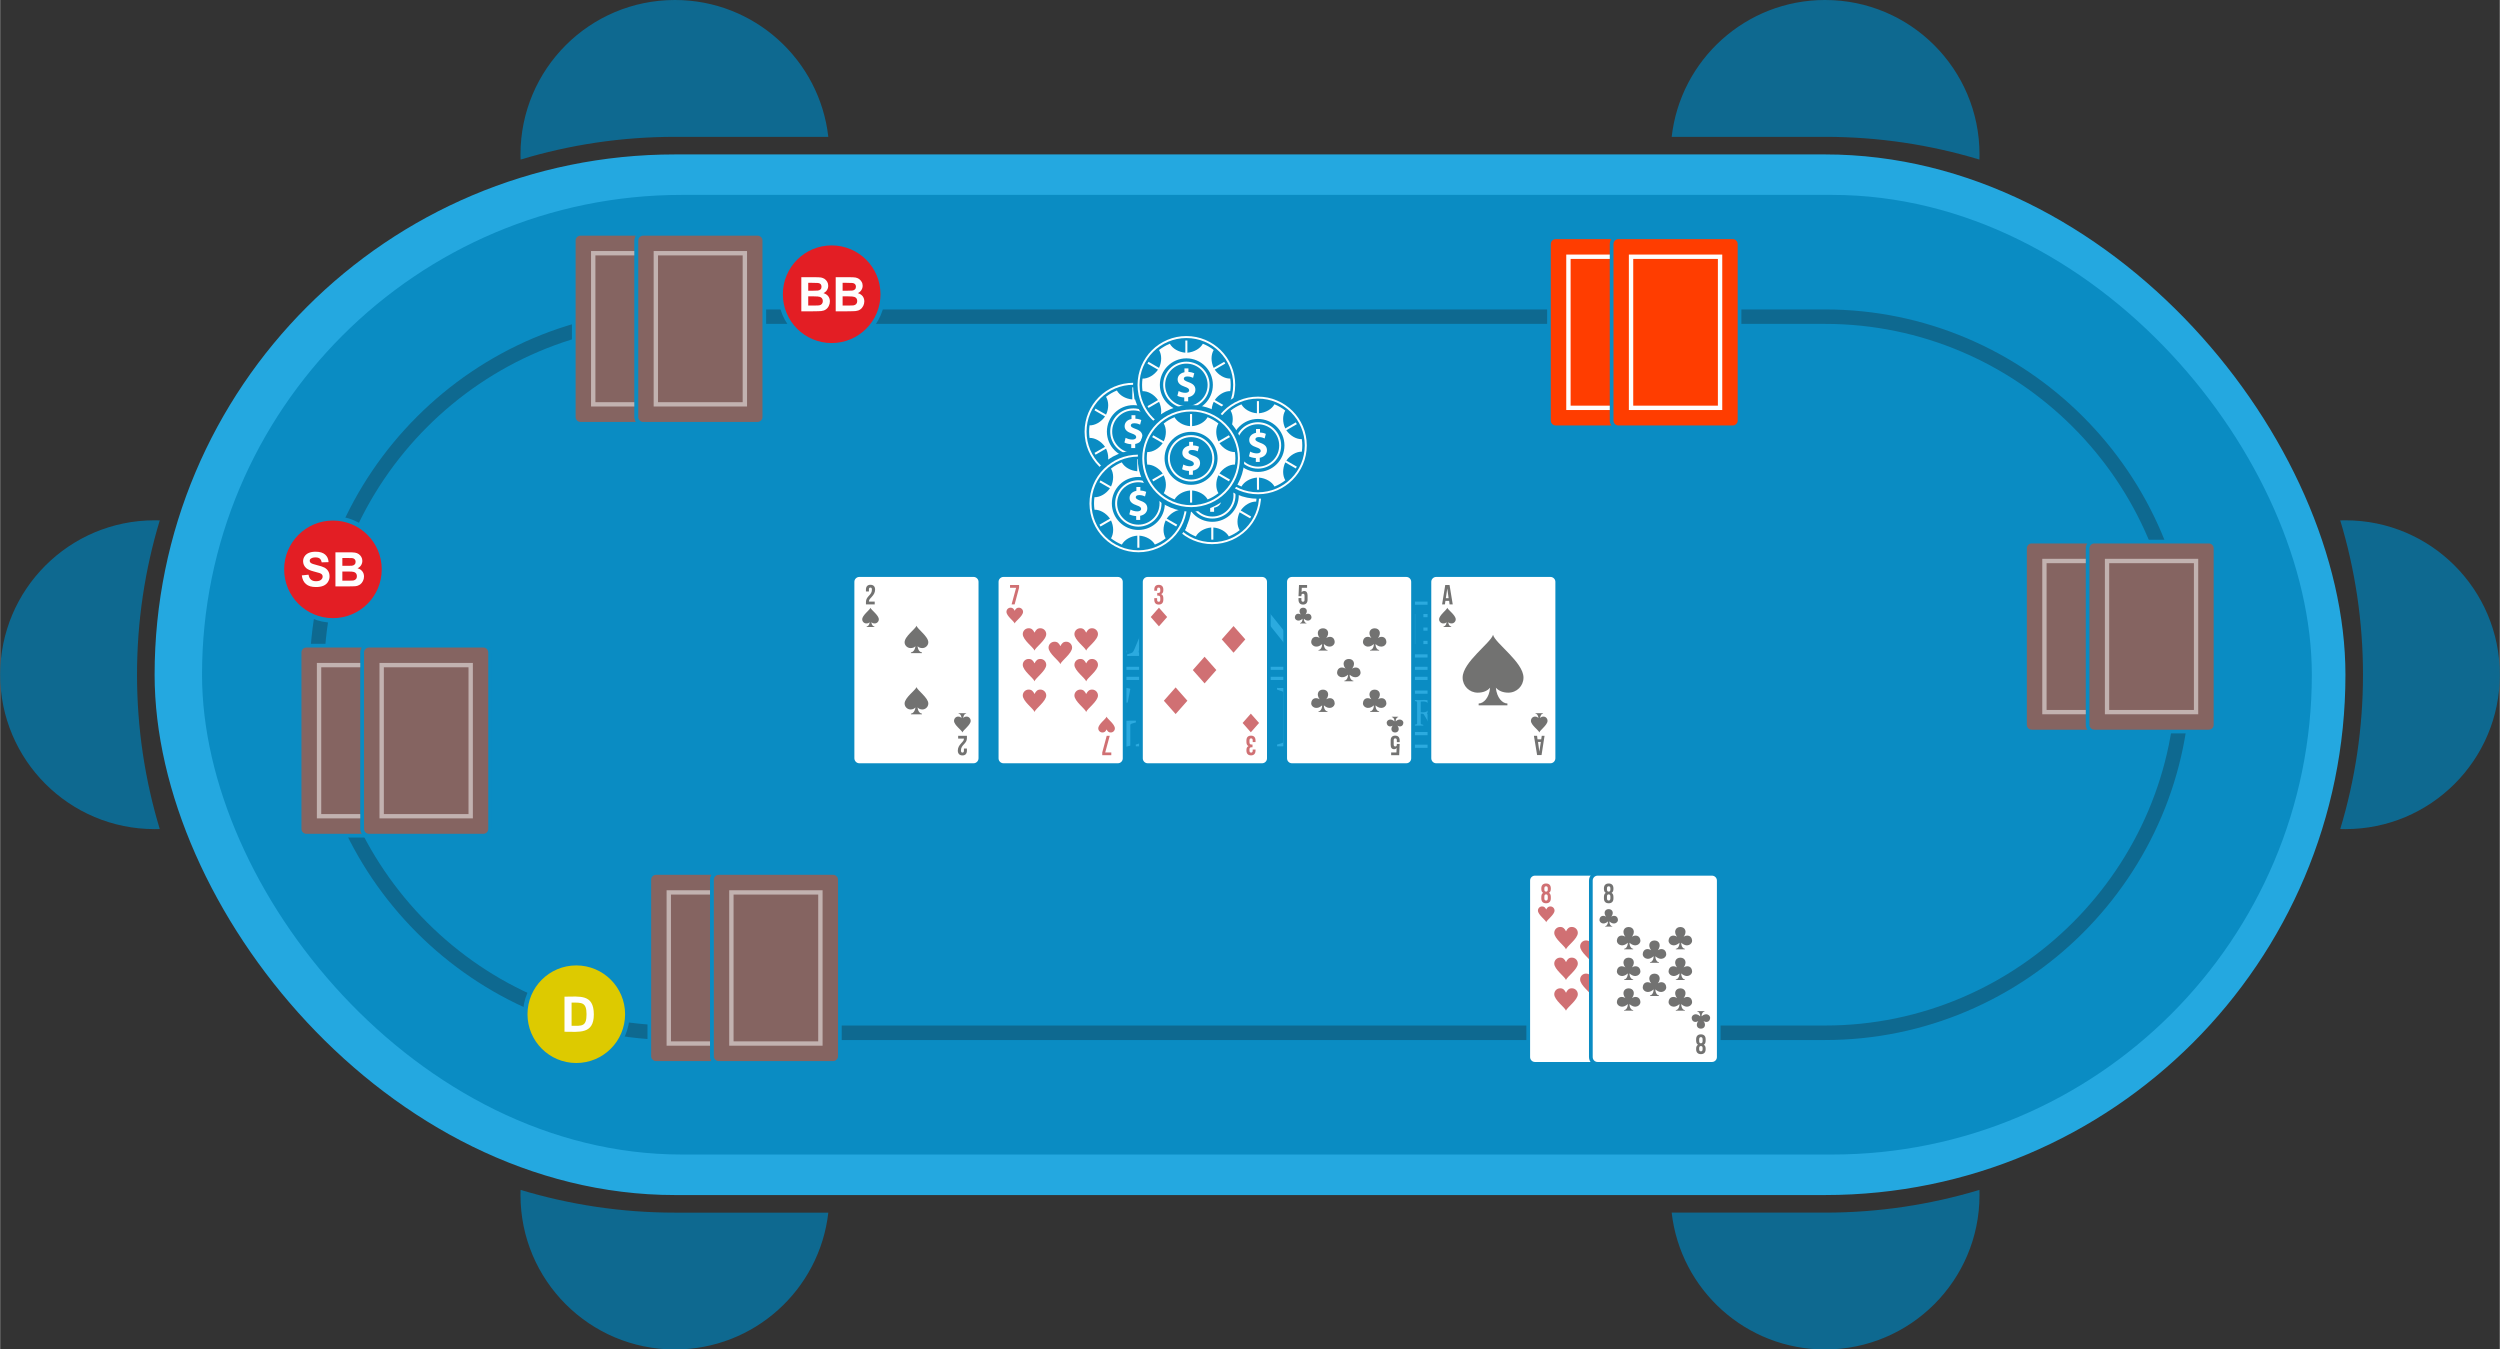 <?xml version="1.0" encoding="UTF-8"?>
<!DOCTYPE svg PUBLIC "-//W3C//DTD SVG 1.1//EN" "http://www.w3.org/Graphics/SVG/1.1/DTD/svg11.dtd">
<!-- Creator: CorelDRAW X7 -->
<svg xmlns="http://www.w3.org/2000/svg" xml:space="preserve" width="5102px" height="2754px" version="1.1" style="shape-rendering:geometricPrecision; text-rendering:geometricPrecision; image-rendering:optimizeQuality; fill-rule:evenodd; clip-rule:evenodd"
viewBox="0 0 51020 27544"
 xmlns:xlink="http://www.w3.org/1999/xlink">
 <rect x="0" y="0" width="51020" height="27544" fill="#333333" stroke="none"/>
 <defs>
  <style type="text/css">
   <![CDATA[
    .fil18 {fill:#FEFEFE}
    .fil4 {fill:#DDCA00}
    .fil6 {fill:#E31E24}
    .fil12 {fill:#2BAADF}
    .fil0 {fill:#24A8E0}
    .fil1 {fill:#0A8CC3}
    .fil3 {fill:#0E6990}
    .fil16 {fill:#727271}
    .fil17 {fill:#D07073}
    .fil19 {fill:#FEFEFE;fill-rule:nonzero}
    .fil5 {fill:#FEFEFE;fill-rule:nonzero}
    .fil2 {fill:#0E6990;fill-rule:nonzero}
    .fil15 {fill:#727271;fill-rule:nonzero}
    .fil14 {fill:#D07073;fill-rule:nonzero}
    .fil7 {fill:#FF3D00;fill-rule:nonzero}
    .fil13 {fill:white;fill-rule:nonzero}
    .fil11 {fill:#0A8CC3;fill-opacity:0.502}
    .fil9 {fill:#FEFEFE;fill-rule:nonzero;fill-opacity:0.502}
    .fil8 {fill:#FF3D00;fill-rule:nonzero;fill-opacity:0.502}
    .fil10 {fill:#0A8CC3}
   ]]>
  </style>
 </defs>
 <g id="Layer_x0020_1">
  <rect class="fil0" x="3152" y="3152" width="44717" height="21240" rx="10620" ry="10620"/>
  <rect class="fil1" x="4120" y="3978" width="43063" height="19587" rx="9793" ry="9793"/>
  <path class="fil2" d="M13772 6316l23476 0c2051,0 3915,839 5266,2190 1351,1351 2190,3215 2190,5266l0 0c0,2050 -839,3914 -2190,5266 -1351,1351 -3215,2190 -5266,2190l-23476 0c-2051,0 -3915,-839 -5266,-2190 -1351,-1352 -2190,-3216 -2190,-5266l0 0c0,-2051 839,-3915 2190,-5266 1351,-1351 3215,-2190 5266,-2190zm23476 295l-23476 0c-1969,0 -3759,806 -5057,2104 -1298,1298 -2104,3088 -2104,5057l0 0c0,1969 806,3759 2104,5057 1298,1298 3088,2103 5057,2103l23476 0c1969,0 3759,-805 5057,-2103 1298,-1298 2104,-3088 2104,-5057l0 0c0,-1969 -806,-3759 -2104,-5057 -1298,-1298 -3088,-2104 -5057,-2104z"/>
  <path class="fil3" d="M16903 24751c-178,1572 -1512,2793 -3131,2793 -1741,0 -3152,-1411 -3152,-3152 0,-35 1,-70 2,-105 999,301 2056,464 3150,464l3131 0z"/>
  <path class="fil3" d="M40398 24287c1,35 2,70 2,105 0,1741 -1411,3152 -3152,3152 -1619,0 -2953,-1221 -3131,-2793l3131 0c1094,0 2151,-163 3150,-464z"/>
  <path class="fil3" d="M47868 10620c1741,0 3152,1411 3152,3152 0,1740 -1411,3151 -3152,3151 -35,0 -70,0 -105,-2 302,-998 464,-2056 464,-3149l0 0c0,-1094 -162,-2151 -464,-3150 35,-1 70,-2 105,-2z"/>
  <path class="fil3" d="M37248 0c1741,0 3152,1411 3152,3152 0,35 -1,70 -2,105 -999,-302 -2056,-464 -3150,-464l-3131 0c178,-1572 1512,-2793 3131,-2793z"/>
  <path class="fil3" d="M13772 0c1619,0 2953,1221 3131,2793l-3131 0c-1094,0 -2151,162 -3150,464 -1,-35 -2,-70 -2,-105 0,-1741 1411,-3152 3152,-3152z"/>
  <path class="fil3" d="M3152 10620c35,0 70,1 105,2 -302,999 -464,2056 -464,3150l0 0c0,1093 162,2151 464,3149 -35,2 -70,2 -105,2 -1741,0 -3152,-1411 -3152,-3151 0,-1741 1411,-3152 3152,-3152z"/>
  <g id="_1167221696">
   <circle class="fil1" cx="11759" cy="20701" r="1088"/>
   <circle class="fil4" cx="11759" cy="20701" r="996"/>
   <path class="fil5" d="M11518 20343c314,0 599,-59 599,364 0,408 -300,352 -599,352l0 -716zm145 121l0 474c211,0 305,20 305,-237 0,-249 -100,-237 -305,-237z"/>
  </g>
  <g id="_1167258368">
   <circle class="fil1" cx="6792" cy="11621" r="1088"/>
   <circle class="fil6" cx="6792" cy="11621" r="996"/>
   <path class="fil5" d="M6157 11744l137 -14c8,46 25,80 50,101 25,22 59,32 102,32 45,0 79,-9 102,-28 23,-19 34,-42 34,-67 0,-17 -5,-31 -14,-42 -10,-12 -27,-22 -51,-30 -16,-6 -53,-16 -112,-31 -75,-19 -127,-42 -158,-69 -42,-39 -64,-85 -64,-141 0,-35 10,-69 30,-99 20,-31 49,-55 87,-71 38,-16 83,-24 137,-24 87,0 152,19 196,58 44,38 67,90 70,155l-141 4c-6,-36 -19,-61 -39,-77 -19,-16 -49,-24 -88,-24 -41,0 -72,9 -95,26 -15,10 -22,25 -22,43 0,17 7,31 20,42 18,15 61,31 129,47 69,16 119,33 152,50 32,18 58,41 76,71 19,30 28,67 28,111 0,40 -11,77 -33,112 -22,35 -54,61 -94,78 -41,17 -91,25 -152,25 -88,0 -155,-20 -202,-61 -48,-40 -76,-100 -85,-177zm686 -471l278 0c55,0 96,2 123,7 28,5 52,14 73,29 22,14 39,34 54,58 14,24 21,51 21,81 0,32 -9,62 -26,90 -18,27 -42,47 -72,61 43,12 75,33 98,63 23,30 34,65 34,105 0,32 -7,63 -22,93 -15,30 -35,54 -60,72 -26,17 -57,29 -95,33 -23,2 -80,4 -169,4l-237 0 0 -696zm141 116l0 160 92 0c54,0 88,0 102,-2 24,-3 43,-11 56,-25 14,-14 21,-32 21,-54 0,-22 -6,-39 -18,-52 -12,-14 -29,-22 -53,-25 -14,-1 -54,-2 -120,-2l-80 0zm0 276l0 187 130 0c50,0 83,-2 96,-4 21,-4 38,-14 51,-28 14,-15 20,-35 20,-60 0,-21 -5,-38 -15,-53 -10,-15 -25,-25 -44,-32 -19,-7 -61,-10 -125,-10l-113 0z"/>
  </g>
  <g id="_1167230528">
   <path class="fil1" d="M16971 4917c601,0 1089,488 1089,1089 0,601 -488,1088 -1089,1088 -601,0 -1088,-487 -1088,-1088 0,-601 487,-1089 1088,-1089z"/>
   <path class="fil6" d="M16971 5009c550,0 997,446 997,997 0,550 -447,996 -997,996 -550,0 -996,-446 -996,-996 0,-551 446,-997 996,-997z"/>
   <path class="fil5" d="M16352 5658l278 0c56,0 97,2 124,6 27,5 51,15 73,29 21,15 39,34 53,58 14,24 21,52 21,81 0,33 -8,63 -26,90 -17,27 -41,47 -71,61 42,13 75,34 97,63 23,30 34,65 34,106 0,31 -7,62 -22,92 -14,30 -34,54 -60,72 -25,18 -57,29 -94,33 -24,3 -80,4 -170,5l-237 0 0 -696zm141 115l0 161 92 0c55,0 89,-1 102,-3 24,-2 43,-11 57,-24 14,-14 20,-32 20,-55 0,-21 -6,-38 -17,-52 -12,-13 -30,-21 -53,-24 -14,-2 -54,-3 -120,-3l-81 0zm0 276l0 187 130 0c51,0 83,-1 97,-4 21,-4 38,-13 51,-28 13,-15 20,-34 20,-59 0,-21 -5,-39 -16,-54 -10,-14 -24,-25 -44,-31 -19,-7 -60,-11 -124,-11l-114 0zm561 -391l279 0c55,0 96,2 123,6 27,5 51,15 73,29 21,15 39,34 53,58 15,24 22,52 22,81 0,33 -9,63 -27,90 -17,27 -41,47 -71,61 42,13 75,34 98,63 22,30 34,65 34,106 0,31 -8,62 -22,92 -15,30 -35,54 -61,72 -25,18 -57,29 -94,33 -23,3 -80,4 -170,5l-237 0 0 -696zm141 115l0 161 92 0c55,0 89,-1 102,-3 24,-2 43,-11 57,-24 14,-14 21,-32 21,-55 0,-21 -6,-38 -18,-52 -12,-13 -30,-21 -53,-24 -14,-2 -54,-3 -120,-3l-81 0zm0 276l0 187 131 0c50,0 82,-1 96,-4 21,-4 38,-13 51,-28 13,-15 20,-34 20,-59 0,-21 -5,-39 -15,-54 -10,-14 -25,-25 -44,-31 -19,-7 -61,-11 -125,-11l-114 0z"/>
  </g>
  <path class="fil1" d="M34261 8584l0 -3602c0,-98 -78,-176 -176,-176l-2334 0c-98,0 -176,78 -176,176l0 3602c0,97 78,175 176,175l2334 0c98,0 176,-78 176,-175z"/>
  <g id="_1167230592">
   <path id="path14" class="fil7" d="M34185 8585c0,54 -44,99 -99,99l-2336 0c-55,0 -100,-45 -100,-99l0 -3604c0,-55 45,-100 100,-100l2336 0c55,0 99,45 99,100l0 3604z"/>
   <path class="fil5" d="M33782 8280l0 -2995 -1728 0 0 2995 1728 0zm89 -3040l0 3085 0 44 -45 0 -1816 0 -45 0 0 -44 0 -3085 0 -44 45 0 1816 0 45 0 0 44z"/>
  </g>
  <path class="fil1" d="M35539 8584l0 -3602c0,-98 -78,-176 -176,-176l-2334 0c-98,0 -176,78 -176,176l0 3602c0,97 78,175 176,175l2334 0c98,0 176,-78 176,-175z"/>
  <g id="_1167211936">
   <path id="path14_0" class="fil7" d="M35464 8585c0,54 -45,99 -100,99l-2336 0c-54,0 -99,-45 -99,-99l0 -3604c0,-55 45,-100 99,-100l2336 0c55,0 100,45 100,100l0 3604z"/>
   <path class="fil5" d="M35060 8280l0 -2995 -1728 0 0 2995 1728 0zm89 -3040l0 3085 0 44 -44 0 -1817 0 -45 0 0 -44 0 -3085 0 -44 45 0 1817 0 44 0 0 44z"/>
  </g>
  <path class="fil1" d="M43976 14794l0 -3602c0,-98 -78,-176 -176,-176l-2334 0c-98,0 -176,78 -176,176l0 3602c0,98 78,176 176,176l2334 0c98,0 176,-78 176,-176z"/>
  <path class="fil1" d="M45254 14794l0 -3602c0,-98 -78,-176 -176,-176l-2333 0c-98,0 -176,78 -176,176l0 3602c0,98 78,176 176,176l2333 0c98,0 176,-78 176,-176z"/>
  <g id="_1252703808">
   <path id="path14_1" class="fil8" d="M42600 14894l-1135 0c-54,0 -99,-45 -99,-99l0 -3604c0,-55 45,-99 99,-99l1135 0c-20,28 -31,62 -31,100l0 3602c0,37 11,72 31,100z"/>
   <polygon class="fil9" points="42569,11495 41769,11495 41769,14491 42569,14491 42569,14579 41725,14579 41681,14579 41681,14535 41681,11451 41681,11406 41725,11406 42569,11406 "/>
  </g>
  <g id="_1252703232">
   <path id="path14_2" class="fil8" d="M45179 14795c0,54 -45,99 -99,99l-2337 0c-54,0 -99,-45 -99,-99l0 -3604c0,-55 45,-99 99,-99l2337 0c54,0 99,44 99,99l0 3604z"/>
   <path class="fil9" d="M44776 14491l0 -2996 -1729 0 0 2996 1729 0zm88 -3040l0 3084 0 44 -44 0 -1817 0 -44 0 0 -44 0 -3084 0 -45 44 0 1817 0 44 0 0 45z"/>
  </g>
  <path class="fil1" d="M33837 21576l0 -3602c0,-98 -78,-176 -176,-176l-2334 0c-98,0 -176,78 -176,176l0 3602c0,97 78,176 176,176l2334 0c98,0 176,-79 176,-176z"/>
  <path class="fil10" d="M14356 8512l0 -3602c0,-98 -78,-176 -176,-176l-2334 0c-98,0 -176,78 -176,176l0 3602c0,98 78,176 176,176l2334 0c98,0 176,-78 176,-176z"/>
  <g id="_1252715648">
   <path id="path14_3" class="fil8" d="M12979 8612l-1134 0c-55,0 -100,-45 -100,-99l0 -3604c0,-54 45,-99 100,-99l1134 0c-19,28 -31,63 -31,100l0 3602c0,37 12,72 31,100z"/>
   <polygon class="fil9" points="12948,5213 12149,5213 12149,8209 12948,8209 12948,8297 12105,8297 12060,8297 12060,8253 12060,5169 12060,5124 12105,5124 12948,5124 "/>
  </g>
  <path class="fil10" d="M15634 8512l0 -3602c0,-98 -78,-176 -176,-176l-2334 0c-98,0 -176,78 -176,176l0 3602c0,98 78,176 176,176l2334 0c98,0 176,-78 176,-176z"/>
  <g id="_1252713792">
   <path id="path14_4" class="fil8" d="M15559 8513c0,54 -45,99 -100,99l-2336 0c-54,0 -99,-45 -99,-99l0 -3604c0,-54 45,-99 99,-99l2336 0c55,0 100,45 100,99l0 3604z"/>
   <path class="fil9" d="M15155 8209l0 -2996 -1728 0 0 2996 1728 0zm89 -3040l0 3084 0 44 -44 0 -1817 0 -45 0 0 -44 0 -3084 0 -45 45 0 1817 0 44 0 0 45z"/>
  </g>
  <path class="fil10" d="M8759 16919l0 -3602c0,-98 -78,-176 -175,-176l-2334 0c-98,0 -176,78 -176,176l0 3602c0,98 78,176 176,176l2334 0c97,0 175,-78 175,-176z"/>
  <g id="_1252712896">
   <path id="path14_5" class="fil8" d="M7383 17019l-1135 0c-54,0 -99,-45 -99,-99l0 -3604c0,-54 45,-99 99,-99l1135 0c-20,28 -31,63 -31,100l0 3602c0,37 11,72 31,100z"/>
   <polygon class="fil9" points="7352,13620 6553,13620 6553,16616 7352,16616 7352,16704 6508,16704 6464,16704 6464,16660 6464,13576 6464,13531 6508,13531 7352,13531 "/>
  </g>
  <path class="fil11" d="M10038 16919l0 -3602c0,-98 -78,-176 -176,-176l-2334 0c-98,0 -176,78 -176,176l0 3602c0,98 78,176 176,176l2334 0c98,0 176,-78 176,-176z"/>
  <g id="_1252654464">
   <path id="path14_6" class="fil8" d="M9962 16920c0,54 -45,99 -99,99l-2336 0c-55,0 -100,-45 -100,-99l0 -3604c0,-54 45,-99 100,-99l2336 0c54,0 99,45 99,99l0 3604z"/>
   <path class="fil9" d="M9559 16616l0 -2996 -1728 0 0 2996 1728 0zm89 -3040l0 3084 0 44 -45 0 -1817 0 -44 0 0 -44 0 -3084 0 -45 44 0 1817 0 45 0 0 45z"/>
  </g>
  <path class="fil10" d="M15898 21558l0 -3602c0,-98 -78,-176 -176,-176l-2334 0c-98,0 -176,78 -176,176l0 3602c0,98 78,176 176,176l2334 0c98,0 176,-78 176,-176z"/>
  <g id="_1252660576">
   <path id="path14_7" class="fil8" d="M14521 21658l-1134 0c-55,0 -100,-45 -100,-99l0 -3604c0,-54 45,-99 100,-99l1134 0c-19,28 -31,63 -31,100l0 3602c0,38 12,72 31,100z"/>
   <polygon class="fil9" points="14490,18259 13691,18259 13691,21255 14490,21255 14490,21344 13646,21344 13602,21344 13602,21299 13602,18215 13602,18171 13646,18171 14490,18171 "/>
  </g>
  <path class="fil10" d="M17176 21558l0 -3602c0,-98 -78,-176 -176,-176l-2334 0c-98,0 -176,78 -176,176l0 3602c0,98 78,176 176,176l2334 0c98,0 176,-78 176,-176z"/>
  <g id="_1252670400">
   <path id="path14_8" class="fil8" d="M17101 21559c0,54 -45,99 -100,99l-2336 0c-55,0 -99,-45 -99,-99l0 -3604c0,-54 44,-99 99,-99l2336 0c55,0 100,45 100,99l0 3604z"/>
   <path class="fil9" d="M16697 21255l0 -2996 -1728 0 0 2996 1728 0zm89 -3040l0 3084 0 45 -45 0 -1816 0 -45 0 0 -45 0 -3084 0 -44 45 0 1816 0 45 0 0 44z"/>
  </g>
  <path class="fil12" d="M27663 14119c-59,-20 -114,-31 -165,-31 -130,0 -246,61 -246,206 0,114 83,181 177,228 175,85 415,149 415,385 0,114 -42,199 -132,260 -88,59 -202,90 -342,90 -90,0 -189,-17 -299,-47l-6 -8 42 -289 39 -6 59 242c61,24 122,34 185,34 84,0 149,-18 198,-55 47,-36 71,-89 71,-158 0,-157 -155,-216 -275,-271 -167,-71 -317,-149 -317,-354 0,-240 246,-324 448,-324 89,0 183,10 280,31l7 6 -49 266 -35 7 -55 -212zm-6346 140l6 -90c19,6 38,8 57,8 19,0 35,-4 47,-13 15,-11 32,-33 51,-65l30 -54 -93 -559 94 0 42 280c8,56 15,111 21,167l250 -447 98 0 -355 631c-34,62 -65,103 -91,123 -27,20 -58,30 -92,30 -22,0 -44,-4 -65,-11zm-562 -215l162 -770 94 0 -58 275c29,-28 56,-47 80,-58 24,-11 48,-17 74,-17 51,0 93,19 127,58 34,39 51,95 51,169 0,50 -7,95 -21,136 -13,41 -30,75 -50,103 -20,27 -41,50 -63,66 -21,17 -43,29 -66,38 -22,8 -44,12 -65,12 -36,0 -67,-10 -95,-29 -27,-19 -48,-48 -64,-88l-22 105 -84 0zm141 -228l-1 18c0,47 11,83 33,107 22,25 50,37 83,37 32,0 62,-11 89,-35 27,-23 49,-59 66,-108 18,-50 26,-95 26,-137 0,-47 -11,-83 -33,-109 -21,-26 -49,-39 -81,-39 -33,0 -64,13 -92,40 -27,26 -51,67 -69,122 -14,41 -21,76 -21,104zm7625 742c18,3 34,5 51,5 41,0 70,-11 91,-31 21,-21 31,-52 31,-95 0,-40 -10,-70 -30,-90 -19,-19 -50,-29 -93,-29 -16,0 -33,0 -50,3l0 237zm0 138c0,15 0,28 0,40 0,12 1,23 1,32 0,6 4,10 10,11l51 16 1 16c-36,0 -69,-1 -99,-1 -30,0 -61,1 -92,1l-2 -16 46 -13c6,-3 10,-6 10,-12 0,-10 1,-21 1,-33 0,-13 0,-26 0,-41l0 -302c0,-13 0,-25 0,-34 0,-11 -1,-20 -1,-28 0,-7 -3,-11 -9,-13l-46 -14 -1 -16c32,0 64,1 94,1 21,0 41,-1 60,-1 19,-1 36,-2 52,-2 59,0 103,12 134,34 30,23 45,58 45,103 0,54 -18,95 -52,125 -35,30 -84,44 -147,44 -18,0 -36,-1 -56,-3l0 106zm474 -1c0,16 0,29 0,41 0,12 1,23 1,33 0,7 3,12 9,14l42 12 0 16c-29,0 -58,-1 -88,-1 -30,0 -61,1 -93,1l-1 -16 46 -13c6,-2 9,-6 10,-12 0,-10 0,-21 0,-33 0,-13 0,-26 0,-41l0 -302c0,-13 0,-25 0,-34 0,-11 0,-20 0,-28 0,-7 -3,-11 -9,-13l-46 -14 -1 -16c32,0 63,1 94,1 6,0 14,0 23,-1 9,0 20,0 33,0 14,-1 26,-1 35,-2 9,0 16,0 21,0 57,0 100,11 129,32 28,21 43,53 43,93 0,38 -10,67 -30,90 -19,23 -49,41 -89,53 16,24 30,47 43,69 14,23 26,43 38,62 11,19 22,35 31,49 10,14 18,25 27,34 3,4 8,7 13,10 3,3 8,7 13,8 4,2 9,4 14,5 5,2 11,3 17,5l1 17c-18,2 -33,3 -45,3 -10,0 -19,0 -27,-1 -8,-1 -15,-1 -21,-3 -6,-2 -11,-3 -16,-6 -5,-2 -10,-5 -14,-9 -11,-8 -21,-19 -31,-33 -10,-15 -20,-31 -31,-50 -11,-18 -21,-38 -33,-58 -12,-22 -24,-42 -37,-62 -3,-6 -7,-10 -9,-14 -3,-4 -6,-6 -9,-8 -4,-2 -7,-3 -11,-4 -4,-1 -9,-2 -16,-2l-26 -1 0 129zm0 -157c15,1 29,2 42,2 42,0 75,-9 94,-28 20,-18 30,-46 30,-85 0,-38 -9,-65 -28,-83 -20,-17 -50,-26 -90,-26 -7,0 -15,0 -22,1 -9,1 -17,2 -26,2l0 217zm457 6c0,80 16,142 49,185 32,44 80,65 144,65 62,0 108,-20 138,-59 30,-39 44,-101 44,-184 0,-78 -16,-139 -47,-181 -31,-42 -80,-63 -146,-63 -64,0 -110,20 -139,59 -29,39 -43,98 -43,178zm457 -6c0,86 -25,156 -73,208 -49,52 -117,78 -205,78 -83,0 -147,-24 -192,-72 -46,-48 -69,-114 -69,-196 0,-86 24,-154 73,-205 50,-49 118,-75 204,-75 84,0 148,24 194,71 45,46 68,110 68,191zm-1639 -378l1760 0 0 -66 -1760 0 0 66zm0 846l1760 0 0 -65 -1760 0 0 65zm0 -1585l1760 0 0 -65 -1760 0 0 65zm779 -548l981 0 0 -65 -981 0 0 65zm0 273l981 0 0 -65 -981 0 0 65zm0 -548l981 0 0 -65 -981 0 0 65zm-747 -65l580 0 0 613 -612 0 0 -613 32 0zm0 0l0 0zm515 65l-482 0 0 483 482 0 0 -483zm-785 -319l0 1217 65 0 0 -1152 2102 0 0 1266 -8109 0 0 63 8174 0 0 -1394 -2232 0zm2232 1535l-8174 0 0 65 8109 0 0 1321 -2102 0 0 -1213 -65 0 0 1278 2232 0 0 -1451zm-2420 -990c0,359 -211,595 -576,595 -348,0 -541,-218 -541,-560 0,-358 214,-580 574,-580 344,0 543,203 543,545zm0 0l0 0zm-948 10c0,269 91,522 401,522 311,0 378,-239 378,-505 0,-275 -89,-509 -401,-509 -307,0 -378,224 -378,492zm0 0l0 0zm-1171 -309l0 625c0,61 2,112 2,153 0,14 9,22 19,26l93 27 2 34c-65,0 -118,-2 -160,-2 -39,0 -94,2 -159,2l-4 -32 95 -29c15,-4 21,-12 21,-24 2,-41 2,-94 2,-155l0 -627c0,-51 0,-94 -2,-128 0,-14 -6,-23 -19,-27l-95 -30 -2 -33c67,2 120,2 158,2 23,0 47,0 70,-2l651 812 0 -598c0,-49 -2,-94 -2,-128 0,-12 -8,-21 -20,-25l-92 -26 -2 -35c67,2 120,2 161,2 43,0 95,0 159,-2l4 33 -98 30c-12,4 -18,13 -18,27 -2,34 -2,77 -2,128l0 867 -66 6 -696 -871zm0 0l0 0zm-458 625c0,33 0,59 0,85 2,25 2,49 2,70 0,12 11,20 27,26l87 27 2 32c-67,0 -130,-2 -191,-2 -63,0 -126,2 -193,2l-2 -32 95 -29c13,-4 19,-12 21,-24 0,-21 0,-43 0,-70 2,-24 2,-52 2,-85l0 -627c0,-43 0,-85 -2,-128 0,-14 -6,-23 -19,-27l-95 -30 -2 -33c67,2 130,2 191,2 63,0 126,0 193,-2l2 33 -95 28c-12,4 -19,13 -21,25 -2,42 -2,85 -2,128l0 631zm0 0l0 0zm-541 -774c-53,-18 -104,-28 -149,-28 -118,0 -224,57 -224,187 0,145 145,202 255,251 140,61 285,132 285,307 0,240 -230,318 -432,318 -83,0 -173,-15 -272,-43l-7 -6 39 -263 35 -6 55 220c55,22 110,32 167,32 128,0 244,-50 244,-195 0,-104 -71,-159 -157,-202 -169,-83 -381,-138 -381,-368 0,-218 224,-293 408,-293 81,0 166,10 256,28l6 7 -47 242 -30 4 -51 -192zm0 0l0 0zm-1344 542l318 0 -151 -425 -167 425zm0 0l0 0zm247 -629l344 946c12,35 24,60 34,74 11,12 27,20 47,26l71 23 2 32c-67,0 -130,-2 -189,-2 -59,0 -128,2 -207,2l-2 -32 73 -23c10,-4 16,-6 22,-12 4,-4 6,-10 6,-18 0,-13 -4,-25 -8,-43 -6,-16 -14,-39 -22,-65l-74 -208 -372 0 -81 206c-13,28 -21,53 -27,69 -6,18 -8,31 -8,41 0,8 2,14 6,18 6,6 12,8 22,12l72 21 2 34c-74,0 -133,-2 -179,-2 -47,0 -98,2 -157,2l-4 -32 79 -25c21,-6 35,-14 43,-28 10,-13 20,-33 32,-61l395 -943 80 -12zm0 0l0 0zm-702 287l-31 4 -57 -204c-63,-16 -122,-24 -175,-24 -126,0 -224,45 -297,132 -71,88 -108,204 -108,344 0,151 41,271 124,361 81,91 195,136 342,136 81,0 169,-16 261,-49l8 37c-102,69 -218,106 -346,106 -167,0 -302,-53 -405,-153 -102,-102 -153,-236 -153,-403 0,-177 55,-318 169,-421 112,-102 260,-155 442,-155 87,0 177,10 268,33l4 6 -46 250zm4736 1543l0 0zm-1390 -75l208 0c126,0 260,0 400,-2l7 6 -49 262 -35 6 -53 -197 -393 0 0 470 78 0c59,0 124,-2 197,-2 14,-2 25,-8 29,-22l30 -114 45 -2c-2,79 -2,138 -2,175 0,38 0,95 2,173l-45 4 -30 -116c-4,-14 -15,-23 -27,-23 -75,-2 -140,-2 -199,-2l-78 0 0 310c0,63 0,126 2,187l408 0 103 -218 39 -6 -18 297 -6 6c-147,-2 -283,-4 -408,-4l-201 0c-69,0 -141,2 -212,2l-4 -36 106 -31c14,-4 20,-12 22,-26 0,-23 0,-49 0,-78 2,-26 2,-59 2,-91l0 -692c0,-29 0,-55 -2,-78 0,-22 0,-44 0,-63 0,-14 -8,-24 -20,-28l-106 -35 -2 -34c73,2 145,2 212,2zm0 0l0 0zm-694 -2c53,2 102,2 144,2 43,0 98,0 169,-2l4 34 -108 35c-12,4 -18,14 -20,28 0,37 -2,84 -2,141l0 692c0,67 2,122 2,169 2,12 10,22 25,26l101 31 2 36c-75,-2 -146,-2 -215,-2 -68,0 -133,0 -198,2l-4 -36 98 -29c14,-4 20,-14 20,-30 2,-45 2,-100 2,-167l0 -739 -421 999 -61 8 -426 -1007 0 739c0,67 0,122 2,167 0,16 8,26 23,30l95 29 2 36c-69,-2 -124,-2 -171,-2 -44,0 -103,0 -177,2l-2 -36 104 -31c14,-4 23,-14 23,-26 2,-47 2,-102 2,-169l0 -692c0,-57 0,-104 -2,-141 0,-14 -7,-24 -21,-28l-104 -35 -2 -34c74,2 131,2 173,2 49,0 100,0 153,-2l395 932 395 -932zm0 0l0 0zm-1983 673l350 0 -167 -470 -183 470zm0 0l0 0zm271 -692l379 1040c18,51 32,94 87,112l79 23 2 36c-73,-2 -142,-2 -205,-2 -65,0 -143,0 -230,2l-2 -36 79 -23c43,-16 37,-42 25,-81 -8,-18 -17,-43 -27,-73l-79 -228 -411 0 -90 226c-10,32 -20,59 -26,77 -9,18 -11,32 -11,45 0,8 2,16 9,20 4,6 12,10 24,12l77 23 2 38c-79,-2 -146,-2 -197,-2 -51,0 -108,0 -171,2l-4 -36 85 -27c23,-6 39,-16 49,-30 10,-15 21,-37 33,-67l435 -1039 88 -12zm0 0l0 0zm-853 316l-35 4 -59 -222c-69,-18 -134,-29 -193,-29 -142,0 -252,49 -332,145 -79,96 -120,228 -120,399 0,169 43,305 130,407 86,100 202,151 349,151 48,0 97,-6 144,-19l0 -228c0,-28 0,-55 0,-77 0,-22 0,-45 -2,-63 0,-16 -6,-25 -18,-29l-106 -34 -2 -35c73,0 142,2 212,2 67,0 134,-2 197,-2l4 35 -94 28c-12,4 -20,13 -22,27 0,22 0,45 0,69 0,24 0,49 0,75l0 275 -6 4c-116,29 -222,43 -320,43 -199,0 -358,-53 -476,-159 -116,-106 -175,-252 -175,-442 0,-201 61,-358 183,-472 122,-114 289,-171 501,-171 91,0 187,12 287,35l6 8 -53 275z"/>
  <g id="_1252657568">
   <path id="path14_9" class="fil13" d="M33762 21576c0,55 -45,100 -100,100l-2336 0c-55,0 -99,-45 -99,-100l0 -3603c0,-55 44,-100 99,-100l2336 0c55,0 100,45 100,100l0 3603z"/>
   <g id="_807799472">
    <path class="fil14" d="M31650 18338l0 -31c0,-38 -11,-67 -38,-83 25,-14 38,-40 38,-79l0 -12c0,-64 -34,-100 -97,-100 -63,0 -97,36 -97,100l0 12c0,39 12,65 38,79 -27,16 -38,45 -38,83l0 31c0,63 34,99 97,99 63,0 97,-36 97,-99zm-132 -2l0 -37c0,-31 13,-44 35,-44 22,0 35,13 35,44l0 37c-1,35 -15,45 -35,45 -20,0 -35,-10 -35,-45zm0 -201c0,-36 15,-45 35,-45 20,0 35,9 35,45l0 22c0,31 -15,42 -35,42 -20,0 -35,-11 -35,-42l0 -22z"/>
    <path class="fil14" d="M31556 18564c22,-42 43,-63 85,-63 47,0 85,38 85,85 0,84 -158,191 -170,237 -13,-46 -169,-153 -169,-237 0,-47 38,-85 84,-85 43,0 64,21 85,63l0 0z"/>
   </g>
   <g id="_807811600">
    <path class="fil14" d="M33338 21212l0 30c0,38 12,68 39,83 -26,14 -39,40 -39,79l0 13c0,63 35,99 97,99 63,0 97,-36 97,-99l0 -13c0,-39 -12,-65 -38,-79 27,-15 38,-45 38,-83l0 -30c0,-64 -34,-100 -97,-100 -62,0 -97,36 -97,100zm132 1l0 37c0,31 -13,44 -35,44 -22,0 -35,-13 -35,-44l0 -37c1,-35 16,-44 35,-44 20,0 35,9 35,44zm0 201c0,36 -15,45 -35,45 -19,0 -35,-9 -35,-45l0 -22c0,-31 16,-41 35,-41 21,0 35,10 35,41l0 22z"/>
    <path class="fil14" d="M33432 20985c-21,42 -42,64 -85,64 -47,0 -85,-38 -85,-85 0,-85 158,-192 170,-238 14,46 170,153 170,238 0,47 -38,85 -85,85 -43,0 -64,-22 -85,-64l0 0z"/>
   </g>
   <path class="fil14" d="M33016 19010c30,-60 60,-90 120,-90 66,0 120,54 120,121 0,120 -224,270 -240,337 -20,-66 -241,-217 -241,-337 0,-67 54,-121 120,-121 60,0 91,30 121,90z"/>
   <path class="fil14" d="M33016 20263c30,-60 60,-91 120,-91 66,0 120,54 120,121 0,120 -224,271 -240,337 -20,-66 -241,-217 -241,-337 0,-67 54,-121 120,-121 60,0 91,31 121,91z"/>
   <path class="fil14" d="M31960 19010c30,-60 60,-90 120,-90 67,0 121,54 121,121 0,120 -224,270 -241,337 -19,-66 -240,-217 -240,-337 0,-67 54,-121 120,-121 60,0 90,30 120,90z"/>
   <path class="fil14" d="M31960 20263c30,-60 60,-91 120,-91 67,0 121,54 121,121 0,120 -224,271 -241,337 -19,-66 -240,-217 -240,-337 0,-67 54,-121 120,-121 60,0 90,31 120,91z"/>
   <path class="fil14" d="M33016 19637c30,-61 60,-91 120,-91 66,0 120,54 120,121 0,120 -224,270 -240,337 -20,-66 -241,-217 -241,-337 0,-67 54,-121 120,-121 60,0 91,30 121,91z"/>
   <path class="fil14" d="M31960 19637c30,-61 60,-91 120,-91 67,0 121,54 121,121 0,120 -224,270 -241,337 -19,-66 -240,-217 -240,-337 0,-67 54,-121 120,-121 60,0 90,30 120,91z"/>
   <path class="fil14" d="M32488 19286c30,-60 60,-91 120,-91 66,0 120,54 120,121 0,120 -223,271 -240,337 -20,-66 -240,-217 -240,-337 0,-67 53,-121 120,-121 60,0 90,31 120,91z"/>
   <path class="fil14" d="M32488 19962c30,-60 60,-90 120,-90 66,0 120,54 120,120 0,121 -223,271 -240,338 -20,-66 -240,-217 -240,-338 0,-66 53,-120 120,-120 60,0 90,30 120,90z"/>
  </g>
  <path class="fil1" d="M35115 21576l0 -3602c0,-98 -78,-176 -176,-176l-2334 0c-98,0 -176,78 -176,176l0 3602c0,97 78,176 176,176l2334 0c98,0 176,-79 176,-176z"/>
  <g id="_1252697984">
   <path id="path14_10" class="fil13" d="M35040 21576c0,55 -45,100 -100,100l-2336 0c-55,0 -99,-45 -99,-100l0 -3603c0,-55 44,-100 99,-100l2336 0c55,0 100,45 100,100l0 3603z"/>
   <path class="fil15" d="M32928 18338l0 -31c0,-38 -11,-67 -38,-83 25,-14 38,-40 38,-79l0 -12c0,-64 -34,-100 -97,-100 -62,0 -97,36 -97,100l0 12c0,39 13,65 38,79 -27,16 -38,45 -38,83l0 31c0,63 35,99 97,99 63,0 97,-36 97,-99zm-132 -2l0 -37c0,-31 13,-44 35,-44 22,0 35,13 35,44l0 37c-1,35 -15,45 -35,45 -20,0 -35,-10 -35,-45zm0 -201c0,-36 15,-45 35,-45 20,0 35,9 35,45l0 22c0,31 -15,42 -35,42 -20,0 -35,-11 -35,-42l0 -22z"/>
   <path class="fil15" d="M34616 21212l0 30c0,38 12,68 39,83 -26,14 -39,40 -39,79l0 13c0,63 35,99 97,99 63,0 97,-36 97,-99l0 -13c0,-39 -12,-65 -38,-79 27,-15 38,-45 38,-83l0 -30c0,-64 -34,-100 -97,-100 -62,0 -97,36 -97,100zm132 1l0 37c0,31 -13,44 -35,44 -22,0 -35,-13 -35,-44l0 -37c1,-35 16,-44 35,-44 20,0 35,9 35,44zm0 201c0,36 -15,45 -35,45 -19,0 -35,-9 -35,-45l0 -22c0,-31 16,-41 35,-41 21,0 35,10 35,41l0 22z"/>
   <path class="fil16" d="M34276 20494c-123,111 -226,25 -223,-42 7,-112 109,-124 173,-80 -75,-97 -33,-199 68,-199 101,0 142,102 67,199 64,-44 167,-32 173,80 4,67 -100,153 -222,42 0,78 39,123 74,123 0,4 0,8 0,12 -31,0 -62,0 -92,0 -31,0 -62,0 -93,0 0,-4 0,-8 0,-12 35,0 75,-45 75,-123l0 0z"/>
   <path class="fil16" d="M33221 20494c-123,111 -227,25 -223,-42 7,-112 109,-124 173,-80 -75,-97 -34,-199 67,-199 102,0 143,102 68,199 64,-44 166,-32 173,80 3,67 -100,153 -223,42 0,78 40,123 75,123 0,4 0,8 0,12 -31,0 -62,0 -93,0 -30,0 -61,0 -92,0 0,-4 0,-8 0,-12 35,0 75,-45 75,-123z"/>
   <path class="fil16" d="M33748 20194c-123,111 -226,25 -222,-42 6,-112 109,-125 172,-81 -75,-96 -33,-198 68,-198 101,0 143,102 68,198 63,-44 166,-31 172,81 4,67 -99,153 -222,42 0,77 40,123 74,123 0,4 0,8 0,12 -30,0 -61,0 -92,0 -31,0 -61,0 -92,0 0,-4 0,-8 0,-12 34,0 74,-46 74,-123z"/>
   <path class="fil16" d="M33221 19868c-123,111 -227,25 -223,-42 7,-112 109,-124 173,-80 -75,-97 -34,-199 67,-199 102,0 143,102 68,199 64,-44 166,-32 173,80 3,67 -100,153 -223,42 0,77 40,123 75,123 0,4 0,8 0,12 -31,0 -62,0 -93,0 -30,0 -61,0 -92,0 0,-4 0,-8 0,-12 35,0 75,-46 75,-123z"/>
   <path class="fil16" d="M34276 19868c-123,111 -226,25 -223,-42 7,-112 109,-124 173,-80 -75,-97 -33,-199 68,-199 101,0 142,102 67,199 64,-44 167,-32 173,80 4,67 -100,153 -222,42 0,77 39,123 74,123 0,4 0,8 0,12 -31,0 -62,0 -92,0 -31,0 -62,0 -93,0 0,-4 0,-8 0,-12 35,0 75,-46 75,-123l0 0z"/>
   <path class="fil16" d="M34276 19242c-123,111 -226,25 -223,-42 7,-112 109,-124 173,-80 -75,-97 -33,-199 68,-199 101,0 142,102 67,199 64,-44 167,-32 173,80 4,67 -100,153 -222,42 0,77 39,123 74,123 0,4 0,8 0,12 -31,0 -62,0 -92,0 -31,0 -62,0 -93,0 0,-4 0,-8 0,-12 35,0 75,-46 75,-123l0 0z"/>
   <path class="fil16" d="M33748 19517c-123,111 -226,25 -222,-42 6,-112 109,-124 172,-80 -75,-97 -33,-199 68,-199 101,0 143,102 68,199 63,-44 166,-32 172,80 4,67 -99,153 -222,42 0,78 40,123 74,123 0,4 0,8 0,12 -30,0 -61,0 -92,0 -31,0 -61,0 -92,0 0,-4 0,-8 0,-12 34,0 74,-45 74,-123z"/>
   <path class="fil16" d="M33221 19242c-123,111 -227,25 -223,-42 7,-112 109,-124 173,-80 -75,-97 -34,-199 67,-199 102,0 143,102 68,199 64,-44 166,-32 173,80 3,67 -100,153 -223,42 0,77 40,123 75,123 0,4 0,8 0,12 -31,0 -62,0 -93,0 -30,0 -61,0 -92,0 0,-4 0,-8 0,-12 35,0 75,-46 75,-123z"/>
   <path class="fil16" d="M32817 18807c-96,88 -177,20 -174,-32 5,-88 85,-98 135,-64 -59,-75 -26,-155 53,-155 80,0 112,80 53,155 50,-34 131,-24 136,64 3,52 -79,120 -175,32 0,61 31,97 59,97 0,3 0,6 0,9 -25,0 -49,0 -73,0 -24,0 -48,0 -72,0 0,-3 0,-6 0,-9 27,0 58,-36 58,-97z"/>
   <path class="fil16" d="M34727 20744c97,-87 178,-20 175,33 -5,88 -86,98 -135,63 58,76 26,156 -54,156 -79,0 -112,-80 -53,-156 -50,35 -130,25 -135,-63 -3,-53 78,-120 174,-33 0,-61 -31,-96 -58,-96 0,-4 0,-7 0,-10 24,0 48,0 72,0 25,0 49,0 73,0 0,3 0,6 0,10 -27,0 -59,35 -59,96z"/>
  </g>
  <path class="fil1" d="M20045 15478l0 -3602c0,-98 -79,-176 -176,-176l-2334 0c-98,0 -176,78 -176,176l0 3602c0,98 78,176 176,176l2334 0c97,0 176,-78 176,-176z"/>
  <path class="fil1" d="M22988 15478l0 -3602c0,-98 -78,-176 -176,-176l-2333 0c-98,0 -176,78 -176,176l0 3602c0,98 78,176 176,176l2333 0c98,0 176,-78 176,-176z"/>
  <path class="fil1" d="M25932 15478l0 -3602c0,-98 -78,-176 -176,-176l-2334 0c-98,0 -176,78 -176,176l0 3602c0,98 78,176 176,176l2334 0c98,0 176,-78 176,-176z"/>
  <g id="_1252700320">
   <path id="path14_11" class="fil13" d="M19969 15476c0,57 -46,103 -99,103l-2336 0c-53,0 -99,-46 -99,-103l0 -3601c0,-53 46,-99 99,-99l2336 0c53,0 99,46 99,99l0 3601z"/>
   <path class="fil15" d="M17793 12039c0,110 -122,130 -122,248l0 49 179 0 0 -57 -114 0c-4,-4 -4,-8 -4,-8 0,-64 126,-110 126,-236 0,-65 -35,-99 -95,-99 -58,0 -92,34 -92,99l0 38 61 0 0 -42c0,-26 11,-38 31,-38 19,0 30,8 30,46l0 0z"/>
   <path class="fil15" d="M19610 15316c0,-115 122,-134 122,-248l0 -49 -179 0 0 57 118 0c0,0 0,3 0,7 0,65 -125,111 -125,237 0,61 34,99 95,99 61,0 91,-38 91,-99l0 -42 -61 0 0 45c0,27 -11,38 -30,38 -19,0 -31,-11 -31,-45l0 0z"/>
   <path class="fil15" d="M17782 12698c15,19 38,27 68,27 46,0 84,-38 84,-84 0,-84 -156,-191 -171,-236 -12,45 -168,152 -168,236 0,46 38,84 84,84 30,0 53,-8 68,-27 -4,57 -34,88 -61,88 0,4 0,7 0,11 27,0 54,0 77,0 26,0 53,0 80,0 0,-4 0,-7 0,-11 -27,0 -58,-31 -61,-88l0 0z"/>
   <path class="fil15" d="M19622 14657c-15,-19 -38,-31 -69,-31 -45,0 -84,38 -84,88 0,84 157,190 172,236 11,-46 168,-152 168,-236 0,-50 -39,-88 -84,-88 -31,0 -54,12 -69,31 4,-58 34,-92 61,-92 0,0 0,-4 0,-8 -27,0 -49,0 -76,0 -27,0 -53,0 -80,0 0,4 0,8 0,8 27,0 57,34 61,92l0 0z"/>
   <path class="fil15" d="M18727 13190c19,26 57,38 95,38 65,0 122,-54 122,-118 0,-122 -225,-271 -240,-339 -23,68 -244,217 -244,339 0,64 57,118 122,118 42,0 76,-12 99,-38 -8,80 -54,125 -92,125 0,4 0,8 0,16 38,0 77,0 115,0 34,0 72,0 110,0 0,-8 0,-12 0,-16 -38,0 -84,-45 -88,-125l1 0z"/>
   <path class="fil15" d="M18727 14439c19,27 57,42 95,42 65,0 122,-53 122,-122 0,-118 -225,-270 -240,-335 -23,65 -244,217 -244,335 0,69 57,122 122,122 42,0 76,-15 99,-42 -8,80 -54,126 -92,126 0,8 0,12 0,15 38,0 77,0 115,0 34,0 72,0 110,0 0,-3 0,-7 0,-15 -38,0 -84,-46 -88,-126l1 0z"/>
  </g>
  <g id="_1252691168">
   <path id="path14_12" class="fil13" d="M25857 15479c0,55 -45,100 -100,100l-2336 0c-54,0 -99,-45 -99,-100l0 -3604c0,-54 45,-99 99,-99l2336 0c55,0 100,45 100,99l0 3604z"/>
   <path class="fil14" d="M23679 12059c0,32 -15,43 -37,43l-25 0 0 56 21 0c28,0 41,13 41,51l0 30c0,35 -13,44 -33,44 -19,0 -32,-11 -32,-39l0 -35 -58 0 0 31c0,64 31,100 91,100 62,0 94,-36 94,-100l0 -31c0,-40 -13,-70 -45,-83 30,-11 45,-39 45,-80l0 -12c0,-61 -32,-97 -94,-97 -60,0 -91,36 -91,97l0 23 58 0 0 -26c0,-28 13,-38 32,-38 20,0 33,10 33,45l0 21z"/>
   <path class="fil14" d="M25499 15296c0,-32 15,-43 38,-43l24 0 0 -56 -21 0c-28,0 -41,-13 -41,-51l0 -30c0,-35 13,-45 34,-45 18,0 32,11 32,40l0 35 58 0 0 -32c0,-63 -32,-99 -92,-99 -62,0 -94,36 -94,99l0 30c0,41 13,71 43,85 -28,11 -43,37 -43,80l0 9c0,64 32,100 94,100 60,0 92,-36 92,-100l0 -20 -58 0 0 26c0,28 -14,37 -32,37 -21,0 -34,-9 -34,-44l0 -21 0 0z"/>
   <rect class="fil17" transform="matrix(0.053 0.06 -0.053 0.06 25174 12778.4)" width="4534" height="4534"/>
   <rect class="fil17" transform="matrix(0.053 0.06 -0.053 0.06 24583 13404.5)" width="4534" height="4534"/>
   <rect class="fil17" transform="matrix(0.053 0.06 -0.053 0.06 23991.9 14030.5)" width="4534" height="4534"/>
   <rect class="fil17" transform="matrix(0.037 0.042 -0.037 0.042 25526.9 14566.1)" width="4534" height="4534"/>
   <rect class="fil17" transform="matrix(0.037 0.042 -0.037 0.042 23651.3 12403.4)" width="4534" height="4534"/>
  </g>
  <g id="_1252660736">
   <path id="path14_13" class="fil13" d="M22913 15479c0,55 -45,100 -99,100l-2337 0c-54,0 -99,-45 -99,-100l0 -3604c0,-54 45,-99 99,-99l2337 0c54,0 99,45 99,99l0 3604z"/>
   <g id="_804483008">
    <polygon class="fil14" points="20612,11941 20612,11997 20736,11997 20644,12336 20706,12336 20797,11995 20797,11941 "/>
    <path class="fil14" d="M20707 12467c21,-43 44,-64 85,-64 46,0 86,38 86,85 0,86 -159,192 -171,237 -13,-45 -168,-151 -168,-237 0,-47 37,-85 84,-85 41,0 64,21 84,64z"/>
   </g>
   <g id="_804475776">
    <polygon class="fil14" points="22679,15414 22679,15358 22555,15358 22647,15019 22585,15019 22494,15360 22494,15414 "/>
    <path class="fil14" d="M22583 14888c-20,43 -43,63 -84,63 -47,0 -86,-37 -86,-84 0,-86 157,-193 170,-239 14,46 169,153 169,239 0,47 -38,84 -84,84 -41,0 -64,-20 -85,-63z"/>
   </g>
   <g id="_804468224">
    <path class="fil14" d="M22166 12913c32,-60 62,-90 122,-90 65,0 119,54 119,119 0,122 -222,272 -241,337 -19,-63 -240,-215 -240,-337 0,-65 55,-119 120,-119 60,0 90,30 120,90l0 0z"/>
    <path class="fil14" d="M22166 14165c32,-60 62,-90 122,-90 65,0 119,55 119,120 0,120 -222,272 -241,337 -19,-65 -240,-217 -240,-337 0,-65 55,-120 120,-120 60,0 90,30 120,90l0 0z"/>
    <path class="fil14" d="M21112 12913c30,-60 60,-90 120,-90 65,0 119,54 119,119 0,122 -222,272 -239,337 -19,-63 -240,-215 -240,-337 0,-65 53,-119 120,-119 60,0 90,30 120,90l0 0z"/>
    <path class="fil14" d="M21112 14165c30,-60 60,-90 120,-90 65,0 119,55 119,120 0,120 -222,272 -239,337 -19,-65 -240,-217 -240,-337 0,-65 53,-120 120,-120 60,0 90,30 120,90l0 0z"/>
    <path class="fil14" d="M22166 13540c32,-60 62,-90 122,-90 65,0 119,52 119,120 0,120 -222,269 -241,337 -19,-66 -240,-217 -240,-337 0,-68 55,-120 120,-120 60,0 90,30 120,90l0 0z"/>
    <path class="fil14" d="M21112 13540c30,-60 60,-90 120,-90 65,0 119,52 119,120 0,120 -222,269 -239,337 -19,-66 -240,-217 -240,-337 0,-68 53,-120 120,-120 60,0 90,30 120,90l0 0z"/>
   </g>
   <path class="fil14" d="M21640 13188c30,-60 60,-90 120,-90 65,0 119,54 119,120 0,120 -222,271 -239,337 -21,-64 -242,-217 -242,-337 0,-66 55,-120 122,-120 60,0 90,30 120,90l0 0z"/>
  </g>
  <g id="_1252694720">
   <circle class="fil1" cx="23130" cy="8810" r="1088"/>
   <g>
    <path class="fil18" d="M23130 7905c7,0 14,0 21,1l0 247c138,-11 262,-84 316,-183 80,32 154,76 221,128 -59,96 -59,240 0,365l214 -124c8,12 15,24 22,37l-215 124c79,113 204,184 316,181 6,42 9,85 9,128 0,44 -3,86 -9,128 -112,-3 -237,69 -316,182l215 124c-7,13 -14,25 -21,37l-215 -124c-59,125 -58,269 1,365 -67,52 -141,96 -222,128 -53,-99 -178,-171 -315,-183l0 248c-7,0 -14,0 -22,0 -7,0 -14,0 -21,0l0 -248c-137,12 -262,84 -316,183 -80,-32 -154,-75 -221,-128 59,-96 59,-240 0,-364l-214 124c-8,-12 -15,-25 -22,-37l215 -124c-79,-113 -204,-185 -316,-182 -6,-42 -9,-84 -9,-128 0,-43 3,-86 9,-128 112,3 237,-69 316,-182l-215 -124c7,-12 14,-24 21,-36l215 123c59,-125 58,-268 -1,-364 67,-53 142,-96 222,-129 53,99 178,172 315,183l0 -247c7,0 15,-1 22,-1zm0 364c299,0 541,242 541,540 0,299 -242,542 -541,542 -299,0 -541,-242 -541,-541 0,-299 242,-541 541,-541z"/>
    <path class="fil19" d="M23130 7813c275,0 524,112 704,292 181,180 292,429 292,704 1,275 -111,525 -291,705 -179,179 -427,291 -700,292l-4 0c-276,0 -525,-111 -705,-291 -180,-180 -291,-427 -292,-701l0 -4c0,-275 111,-524 291,-704 180,-181 429,-292 705,-293zm676 320c-173,-172 -412,-279 -676,-279 -264,0 -503,107 -676,280 -173,173 -280,412 -280,676l0 0c0,264 107,503 280,676 173,173 412,280 676,280l1 0c263,0 502,-108 675,-281 173,-173 280,-412 280,-676 0,-264 -107,-503 -280,-676z"/>
    <path class="fil19" d="M23130 8336c131,0 249,53 335,139 86,85 139,204 139,335l0 0c-1,131 -53,249 -139,334 -86,86 -204,139 -335,139l-1 0c-130,0 -248,-53 -334,-138 -85,-86 -138,-204 -138,-335 -1,-131 52,-249 138,-335 86,-86 204,-139 335,-139zm306 167c-78,-78 -187,-126 -306,-126 -120,0 -228,48 -306,127 -79,78 -127,186 -127,306 0,120 49,228 127,306 78,79 187,127 306,127l0 0c120,0 228,-49 306,-127 79,-79 127,-187 127,-306 0,-120 -48,-228 -127,-307z"/>
    <path class="fil19" d="M23167 9146l0 -84c95,-17 147,-79 147,-153 0,-74 -40,-119 -138,-154 -70,-26 -99,-43 -99,-70 0,-23 18,-46 71,-46 59,0 97,18 119,28l24 -93c-28,-14 -65,-25 -120,-28l0 -72 -80 0 0 78c-89,17 -140,74 -140,147 0,79 61,121 149,150 61,21 87,41 87,72 0,33 -32,51 -79,51 -54,0 -102,-17 -137,-36l-24 96c31,18 84,33 139,35l0 79 81 0z"/>
   </g>
  </g>
  <g id="_1252717376">
   <circle class="fil1" cx="24211" cy="7855" r="1088"/>
   <g>
    <path class="fil18" d="M24211 6951c7,0 14,0 21,0l0 248c138,-12 262,-84 316,-183 80,32 155,75 221,128 -58,96 -59,240 0,365l215 -124c7,12 14,24 21,36l-215 124c79,114 204,185 317,182 6,42 9,85 9,128 0,43 -3,86 -9,128 -113,-3 -238,69 -316,182l214 124c-7,12 -14,25 -21,37l-215 -124c-58,125 -58,269 1,365 -67,52 -141,96 -221,128 -54,-99 -179,-172 -316,-183l0 248c-7,0 -14,0 -21,0 -7,0 -14,0 -22,0l0 -248c-137,12 -262,84 -315,183 -80,-32 -155,-75 -222,-128 59,-96 59,-240 1,-365l-215 124c-7,-12 -14,-24 -21,-36l214 -124c-79,-114 -203,-185 -316,-182 -6,-42 -9,-85 -9,-128 0,-44 3,-86 9,-128 112,3 237,-69 316,-182l-215 -124c7,-12 14,-25 22,-37l214 124c59,-125 58,-269 0,-365 67,-52 141,-96 221,-128 54,99 178,171 316,183l0 -248c7,0 14,0 21,0zm0 363c299,0 541,242 541,541 1,299 -242,541 -540,542 -299,0 -542,-242 -542,-541 0,-299 242,-541 541,-542z"/>
    <path class="fil19" d="M24211 6859c275,0 524,111 705,292 180,180 292,429 292,704 0,275 -112,524 -292,705 -179,179 -427,291 -700,292l-4 0c-275,0 -525,-111 -705,-292 -179,-179 -291,-426 -292,-700l0 -4c0,-275 111,-524 291,-705 181,-180 430,-292 705,-292zm676 320c-173,-173 -412,-280 -676,-279 -264,0 -503,107 -676,280 -173,173 -280,412 -280,675l0 1c1,264 108,503 281,676 173,173 412,279 675,279l1 0c264,0 503,-107 676,-280 173,-173 279,-412 279,-676 0,-264 -107,-503 -280,-676z"/>
    <path class="fil19" d="M24211 7382c131,0 249,53 335,139 86,85 139,203 139,334l0 1c0,131 -53,249 -139,334 -85,86 -204,139 -334,139l-1 0c-131,0 -249,-53 -334,-139 -86,-85 -139,-204 -139,-334 0,-131 53,-250 138,-335 86,-86 204,-139 335,-139zm306 167c-78,-78 -186,-127 -306,-127 -119,0 -228,49 -306,127 -78,79 -127,187 -127,307 0,119 49,228 127,306 79,78 187,127 307,127l0 0c119,0 227,-49 306,-127 78,-79 127,-187 127,-307 -1,-119 -49,-228 -128,-306z"/>
    <path class="fil19" d="M24248 8191l0 -84c95,-16 147,-79 147,-152 0,-74 -40,-119 -138,-154 -70,-26 -98,-43 -98,-71 0,-23 17,-46 70,-46 60,0 98,19 119,28l24 -93c-27,-13 -64,-24 -119,-27l0 -72 -81 0 0 78c-88,17 -139,74 -139,146 0,80 60,121 148,151 61,21 87,40 87,72 0,33 -32,51 -79,51 -53,0 -102,-18 -136,-37l-25 97c31,18 85,33 140,35l0 78 80 0z"/>
   </g>
  </g>
  <g id="_1252667744">
   <circle class="fil1" cx="24740" cy="10110" r="1088"/>
   <g>
    <path class="fil18" d="M24740 9206c7,0 14,0 21,0l0 248c138,-12 262,-84 316,-183 80,32 155,75 221,127 -58,96 -59,240 0,365l215 -124c7,12 14,25 21,37l-215 124c79,113 204,185 317,182 6,42 9,84 9,128 0,43 -3,86 -9,128 -113,-3 -238,68 -316,182l214 123c-7,13 -14,25 -21,37l-215 -123c-58,124 -58,268 1,364 -67,53 -141,96 -221,128 -54,-98 -179,-171 -316,-182l0 247c-7,0 -14,0 -21,1 -7,0 -14,-1 -22,-1l0 -247c-137,11 -262,84 -315,183 -80,-32 -155,-76 -222,-128 59,-96 59,-240 1,-365l-215 124c-7,-12 -14,-24 -21,-37l214 -124c-79,-113 -203,-185 -316,-182 -6,-41 -9,-84 -9,-127 0,-44 3,-86 9,-128 112,3 237,-69 316,-182l-215 -124c7,-13 14,-25 22,-37l214 124c59,-125 58,-269 0,-365 66,-53 141,-96 221,-128 54,99 178,171 316,183l0 -248c7,0 14,0 21,0zm0 363c299,0 541,242 541,541 1,299 -242,541 -540,541 -299,0 -542,-242 -542,-541 0,-298 242,-541 541,-541z"/>
    <path class="fil19" d="M24740 9114c275,0 524,111 705,291 180,181 292,430 292,705 0,275 -112,524 -292,704 -179,180 -427,291 -700,292l-4 1c-275,0 -525,-112 -705,-292 -179,-179 -291,-427 -292,-700l0 -4c0,-276 111,-525 291,-705 181,-180 430,-292 705,-292zm676 320c-173,-173 -412,-280 -676,-280 -264,0 -503,108 -676,281 -173,173 -280,411 -280,675l0 1c0,264 108,503 281,675 173,173 412,280 675,280l1 0c264,0 503,-107 676,-280 173,-173 279,-412 279,-676 0,-264 -107,-503 -280,-676z"/>
    <path class="fil19" d="M24740 9637c131,0 249,53 335,138 86,86 139,204 139,335l0 1c0,130 -53,248 -139,334 -85,86 -204,139 -334,139l-1 0c-131,0 -249,-53 -334,-139 -86,-85 -139,-204 -139,-335 0,-130 53,-249 138,-335 86,-85 204,-138 335,-138zm306 167c-78,-79 -186,-127 -306,-127 -119,0 -228,49 -306,127 -78,79 -127,187 -127,306 0,120 49,228 127,307 79,78 187,126 307,126l0 0c119,0 227,-48 306,-127 78,-78 127,-186 126,-306 0,-120 -48,-228 -127,-306z"/>
    <path class="fil19" d="M24777 10446l0 -84c95,-16 147,-79 147,-152 0,-74 -40,-120 -138,-154 -70,-26 -98,-44 -98,-71 0,-23 17,-46 70,-46 60,0 98,19 119,28l24 -93c-27,-13 -64,-25 -120,-27l0 -73 -80 0 0 79c-88,17 -139,74 -139,146 0,80 60,121 148,151 61,20 87,40 87,71 0,33 -32,51 -79,51 -53,0 -102,-17 -137,-36l-24 96c31,19 85,33 140,36l0 78 80 0z"/>
   </g>
  </g>
  <g id="_1252658272">
   <circle class="fil1" cx="25672" cy="9092" r="1088"/>
   <g>
    <path class="fil18" d="M25672 8188c7,0 14,0 21,0l0 247c138,-11 262,-84 316,-183 80,32 155,76 221,128 -58,96 -59,240 0,365l215 -124c7,12 14,24 21,37l-215 124c79,113 204,185 317,182 6,41 9,84 9,127 0,44 -3,87 -9,128 -113,-2 -238,69 -316,182l214 124c-6,13 -14,25 -21,37l-215 -124c-58,125 -58,269 1,365 -67,53 -141,96 -221,128 -54,-99 -179,-171 -316,-183l0 248c-7,0 -14,0 -21,0 -7,0 -14,0 -21,0l-1 -248c-137,12 -262,85 -315,183 -80,-32 -155,-75 -222,-127 59,-96 59,-240 1,-365l-215 124c-7,-12 -14,-25 -21,-37l214 -124c-78,-113 -203,-185 -316,-182 -6,-42 -9,-84 -9,-128 0,-43 3,-86 9,-128 112,3 237,-68 316,-182l-215 -123c7,-13 14,-25 22,-37l214 123c59,-124 58,-268 0,-364 67,-53 141,-96 221,-128 54,98 178,171 316,182l0 -247c7,0 14,0 21,0zm0 363c299,0 541,242 541,541 1,298 -242,541 -540,541 -299,0 -542,-242 -542,-541 0,-299 242,-541 541,-541z"/>
    <path class="fil19" d="M25672 8096c275,-1 524,111 705,291 180,180 292,429 292,704 0,276 -112,525 -292,705 -179,180 -427,291 -700,292l-4 0c-275,0 -525,-111 -705,-291 -179,-180 -291,-427 -292,-701l0 -4c0,-275 111,-524 292,-704 180,-181 429,-292 704,-292zm676 320c-173,-173 -412,-280 -676,-280 -264,0 -503,107 -676,280 -173,173 -280,412 -280,676l0 0c1,264 108,503 281,676 173,173 412,280 675,280l1 0c264,0 503,-107 676,-281 173,-173 279,-412 279,-676 0,-263 -107,-502 -280,-675z"/>
    <path class="fil19" d="M25672 8618c131,0 249,53 335,139 86,85 139,204 139,335l0 1c0,130 -53,248 -139,334 -85,85 -204,138 -334,138l-1 0c-131,0 -249,-53 -334,-138 -86,-86 -139,-204 -139,-335 0,-131 53,-249 138,-335 86,-86 204,-139 335,-139zm306 167c-78,-78 -186,-126 -306,-126 -119,0 -228,48 -306,127 -78,78 -127,187 -127,306 0,120 49,228 127,306 79,79 187,127 307,127l0 0c119,0 227,-49 306,-127 78,-78 127,-187 127,-306 -1,-120 -49,-228 -128,-307z"/>
    <path class="fil19" d="M25709 9428l0 -84c95,-17 147,-79 147,-153 0,-74 -40,-119 -138,-153 -69,-27 -98,-44 -98,-71 0,-23 17,-46 70,-46 60,0 98,19 119,28l24 -93c-27,-13 -64,-25 -119,-27l0 -73 -81 0 0 78c-88,18 -139,74 -139,147 0,80 60,121 148,150 61,21 87,41 87,72 0,33 -32,51 -79,51 -53,0 -102,-17 -136,-36l-25 96c31,18 85,33 140,36l0 78 80 0z"/>
   </g>
  </g>
  <g id="_1252686656">
   <circle class="fil1" cx="23231" cy="10276" r="1088"/>
   <g>
    <path class="fil18" d="M23230 9372c8,0 15,0 22,0l0 247c137,-11 262,-84 315,-183 81,33 155,76 222,128 -59,96 -59,240 0,365l214 -124c7,12 15,24 21,37l-214 124c79,113 204,185 316,182 6,42 9,84 9,128 0,43 -3,86 -9,127 -112,-2 -237,69 -316,183l215 123c-7,13 -14,25 -22,37l-214 -124c-59,125 -58,269 0,365 -66,53 -141,96 -221,128 -54,-99 -178,-171 -316,-182l1 247c-8,0 -15,0 -22,0 -7,0 -14,0 -21,0l0 -247c-138,11 -262,84 -316,183 -80,-33 -154,-76 -221,-128 58,-96 59,-240 0,-365l-214 124c-8,-12 -15,-24 -22,-37l215 -124c-79,-113 -204,-185 -316,-182 -6,-42 -10,-84 -10,-128 0,-43 3,-86 9,-127 113,2 238,-69 316,-183l-214 -123c7,-13 14,-25 21,-37l215 124c58,-125 58,-269 -1,-365 67,-53 141,-96 221,-128 54,99 179,171 316,182l0 -247c7,0 14,0 21,0zm1 363c298,0 541,242 541,541 0,299 -242,541 -541,541 -299,0 -541,-242 -541,-541 0,-299 242,-541 541,-541z"/>
    <path class="fil19" d="M23230 9280c276,0 525,111 705,291 180,180 292,429 292,705 0,275 -111,524 -291,704 -180,180 -427,291 -701,292l-4 0c-275,0 -524,-111 -704,-291 -180,-179 -291,-427 -293,-700l0 -5c0,-275 112,-524 292,-704 180,-181 429,-292 704,-292zm676 320c-173,-173 -412,-280 -676,-280 -264,0 -503,107 -675,280 -173,173 -280,412 -280,676l0 0c0,264 107,503 280,676 173,173 412,280 676,280l0 0c264,0 503,-107 676,-280 173,-173 280,-412 280,-676 0,-264 -107,-503 -281,-676z"/>
    <path class="fil19" d="M23231 9802c130,0 249,53 335,139 85,86 138,204 138,335l0 1c0,130 -53,248 -138,334 -86,85 -204,138 -335,139l-1 0c-130,-1 -248,-54 -334,-139 -86,-86 -139,-204 -139,-335 0,-131 53,-249 139,-335 85,-85 204,-138 335,-139zm306 168c-79,-79 -187,-127 -306,-127 -120,0 -228,49 -307,127 -78,78 -126,187 -126,306 0,120 48,228 127,306 78,79 186,127 306,127l0 0c120,0 228,-48 306,-127 79,-78 127,-187 127,-306 0,-120 -49,-228 -127,-306z"/>
    <path class="fil19" d="M23268 10612l0 -84c94,-17 146,-79 146,-152 0,-74 -39,-120 -137,-154 -70,-27 -99,-44 -99,-71 0,-23 17,-46 71,-46 59,0 97,19 118,28l24 -93c-27,-13 -64,-25 -119,-27l0 -73 -81 0 0 78c-88,18 -139,74 -139,147 0,80 60,121 148,151 61,20 88,40 88,71 0,33 -33,51 -79,51 -54,0 -102,-17 -137,-36l-25 96c32,18 85,33 140,36l0 78 81 0z"/>
   </g>
  </g>
  <g id="_1252684416">
   <circle class="fil1" cx="24307" cy="9355" r="1088"/>
   <g>
    <path class="fil18" d="M24307 8451c7,0 14,0 21,0l0 247c138,-11 262,-84 316,-183 80,32 154,76 221,128 -58,96 -59,240 0,365l214 -124c8,12 15,24 22,37l-215 124c79,113 204,185 316,182 6,41 10,84 10,127 0,44 -4,87 -9,128 -113,-3 -238,69 -316,182l214 124c-7,13 -14,25 -21,37l-215 -124c-58,125 -58,269 1,365 -67,53 -141,96 -221,128 -54,-99 -179,-171 -316,-183l0 248c-7,0 -14,0 -21,0 -8,0 -15,0 -22,0l0 -248c-137,12 -262,85 -315,183 -81,-32 -155,-75 -222,-127 59,-96 59,-240 0,-365l-214 124c-7,-12 -15,-25 -21,-37l214 -124c-79,-113 -204,-185 -316,-182 -6,-42 -9,-84 -9,-128 0,-43 3,-86 9,-128 112,3 237,-68 316,-182l-215 -123c7,-13 14,-25 22,-37l214 123c59,-124 58,-268 0,-364 66,-53 141,-96 221,-128 54,98 178,171 316,182l-1 -247c8,0 15,0 22,0zm0 363c299,0 541,242 541,541 0,298 -242,541 -541,541 -298,0 -541,-242 -541,-541 0,-299 242,-541 541,-541z"/>
    <path class="fil19" d="M24307 8359c275,-1 524,111 704,291 181,180 292,429 293,704 0,276 -112,525 -292,705 -179,180 -427,291 -700,292l-4 0c-276,0 -525,-111 -705,-291 -180,-180 -291,-427 -292,-701l0 -4c0,-275 111,-524 291,-704 180,-181 430,-292 705,-292zm676 320c-173,-173 -412,-280 -676,-280 -264,0 -503,107 -676,280 -173,173 -280,412 -280,676l0 0c0,264 107,503 281,676 173,173 411,280 675,280l1 0c264,0 503,-107 675,-281 173,-173 280,-412 280,-676 0,-264 -107,-502 -280,-675z"/>
    <path class="fil19" d="M24307 8881c131,0 249,53 335,139 86,85 139,204 139,335l0 1c0,130 -53,248 -139,334 -85,85 -204,138 -335,138l-1 0c-130,0 -248,-53 -334,-138 -85,-86 -138,-204 -138,-335 0,-131 53,-249 138,-335 86,-86 204,-139 335,-139zm306 167c-78,-78 -186,-126 -306,-126 -120,0 -228,48 -306,127 -79,78 -127,187 -127,306 0,120 49,228 127,306 79,79 187,127 306,127l1 0c119,0 227,-49 306,-127 78,-78 126,-187 126,-306 0,-120 -48,-228 -127,-307z"/>
    <path class="fil19" d="M24344 9691l0 -84c95,-17 147,-79 147,-153 0,-74 -40,-119 -138,-153 -70,-27 -99,-44 -99,-71 0,-23 18,-46 71,-46 60,0 97,19 119,28l24 -93c-28,-14 -65,-25 -120,-27l0 -73 -80 0 0 78c-88,18 -139,74 -139,147 0,80 60,121 148,150 61,21 87,41 87,72 0,33 -32,51 -79,51 -54,0 -102,-17 -137,-36l-24 96c31,18 84,33 140,35l0 79 80 0z"/>
   </g>
  </g>
  <path class="fil1" d="M28876 15478l0 -3602c0,-98 -78,-176 -176,-176l-2334 0c-98,0 -176,78 -176,176l0 3602c0,98 78,176 176,176l2334 0c98,0 176,-78 176,-176z"/>
  <g id="_1252658336">
   <path id="path14_14" class="fil13" d="M28800 15478c0,56 -44,101 -100,101l-2334 0c-56,0 -100,-45 -100,-101l0 -3602c0,-56 44,-100 100,-100l2334 0c56,0 100,44 100,100l0 3602z"/>
   <path class="fil15" d="M26500 12207l0 33c0,64 33,100 93,100 60,0 92,-36 92,-100l0 -87c0,-58 -24,-90 -68,-90 -26,0 -44,10 -54,28l4 -94 108 0 0 -56 -165 0 -10 228 59 0 0 -12c0,-28 12,-38 32,-38 20,0 32,10 32,38l0 87c0,28 -12,38 -32,38 -20,0 -32,-10 -32,-38l0 -37 -59 0z"/>
   <path class="fil15" d="M28565 15147l0 -34c0,-62 -30,-98 -92,-98 -60,0 -92,36 -92,98l0 88c0,59 24,91 70,91 24,0 42,-10 52,-28l-4 94 -108 0 0 56 164 0 10 -229 -58 0 0 12c0,28 -12,39 -32,39 -20,0 -32,-11 -32,-39l0 -88c0,-28 12,-38 32,-38 20,0 32,10 32,38l0 38 58 0z"/>
   <path class="fil16" d="M26583 12629c-87,80 -161,18 -157,-28 4,-80 76,-88 121,-58 -53,-67 -22,-139 48,-139 72,0 100,72 48,139 44,-30 118,-22 122,58 2,46 -70,108 -156,28 0,56 28,88 52,88 0,2 0,4 0,8 -22,0 -44,0 -66,0 -22,0 -42,0 -64,0 0,-4 0,-6 0,-8 24,0 52,-32 52,-88z"/>
   <path class="fil16" d="M28459 14724c-88,-78 -161,-18 -159,30 6,78 79,88 123,56 -52,68 -24,141 48,141 72,0 100,-73 48,-141 44,32 116,22 121,-56 4,-48 -71,-108 -157,-30 0,-54 28,-86 52,-86 0,-4 0,-7 0,-9 -20,0 -42,0 -64,0 -22,0 -44,0 -66,0 0,2 0,5 0,9 26,0 54,32 54,86z"/>
   <path class="fil16" d="M28038 14397c-125,110 -227,24 -223,-42 6,-113 108,-125 172,-81 -76,-96 -34,-198 67,-198 102,0 144,102 68,198 64,-44 166,-32 172,81 4,66 -98,152 -222,42 0,78 40,122 74,122 0,4 0,8 0,12 -30,0 -60,0 -92,0 -31,0 -61,0 -93,0 0,-4 0,-8 0,-12 36,0 77,-44 77,-122l0 0z"/>
   <path class="fil16" d="M28038 13145c-125,112 -227,24 -223,-43 6,-112 108,-124 172,-80 -76,-96 -34,-198 67,-198 102,0 144,102 68,198 64,-44 166,-32 172,80 4,67 -98,155 -222,43 0,78 40,122 74,122 0,4 0,8 0,12 -30,0 -60,0 -92,0 -31,0 -61,0 -93,0 0,-4 0,-8 0,-12 36,0 77,-44 77,-122l0 0z"/>
   <path class="fil16" d="M26982 14397c-122,110 -227,24 -223,-42 6,-113 109,-125 173,-81 -74,-96 -34,-198 68,-198 100,0 143,102 66,198 65,-44 167,-32 173,81 4,66 -98,152 -221,42 0,78 38,122 74,122 0,4 0,8 0,12 -32,0 -62,0 -92,0 -32,0 -62,0 -92,0 0,-4 0,-8 0,-12 34,0 74,-44 74,-122l0 0z"/>
   <path class="fil16" d="M27510 13771c-125,110 -227,24 -223,-42 6,-113 108,-125 173,-81 -77,-96 -35,-198 68,-198 100,0 142,102 66,198 64,-44 167,-32 173,81 4,66 -99,152 -223,42 0,78 40,122 76,122 0,4 0,8 0,12 -32,0 -62,0 -92,0 -32,0 -62,0 -92,0 0,-4 0,-8 0,-12 34,0 74,-44 74,-122l0 0z"/>
   <path class="fil16" d="M26982 13145c-122,112 -227,24 -223,-43 6,-112 109,-124 173,-80 -74,-96 -34,-198 68,-198 100,0 143,102 66,198 65,-44 167,-32 173,80 4,67 -98,155 -221,43 0,78 38,122 74,122 0,4 0,8 0,12 -32,0 -62,0 -92,0 -32,0 -62,0 -92,0 0,-4 0,-8 0,-12 34,0 74,-44 74,-122l0 0z"/>
  </g>
  <path class="fil1" d="M31819 15478l0 -3602c0,-98 -78,-176 -176,-176l-2333 0c-98,0 -176,78 -176,176l0 3602c0,98 78,176 176,176l2333 0c98,0 176,-78 176,-176z"/>
  <g id="_1252698304">
   <path id="path14_15" class="fil13" d="M31743 15476c0,57 -45,103 -99,103l-2335 0c-54,0 -99,-46 -99,-103l0 -3601c0,-53 45,-99 99,-99l2335 0c54,0 99,46 99,99l0 3601z"/>
   <path class="fil15" d="M29583 11940l-88 0 -64 396 57 0 11 -72 76 0 8 72 65 0 -65 -396zm-46 72l27 198 -57 0 30 -198z"/>
   <path class="fil15" d="M31370 15411l91 0 61 -392 -57 0 -11 72 -76 0 -8 -72 -65 0 65 392zm46 -69l-27 -198 57 0 -30 198z"/>
   <path class="fil15" d="M29556 12698c16,19 38,27 69,27 46,0 84,-38 84,-84 0,-84 -156,-191 -172,-236 -11,45 -167,152 -167,236 0,46 38,84 84,84 30,0 53,-8 68,-27 -4,57 -34,88 -61,88 0,4 0,7 0,11 27,0 53,0 76,0 27,0 54,0 80,0 0,-4 0,-7 0,-11 -26,0 -57,-31 -61,-88l0 0z"/>
   <path class="fil15" d="M31431 14657c15,-19 38,-31 69,-31 45,0 83,38 83,88 0,84 -156,190 -167,236 -15,-46 -172,-152 -172,-236 0,-50 38,-88 84,-88 31,0 53,12 69,31 -4,-58 -35,-92 -61,-92 0,0 0,-4 0,-8 26,0 53,0 80,0 26,0 49,0 76,0 0,4 0,8 0,8 -27,0 -57,34 -61,92l0 0z"/>
   <path class="fil15" d="M30528 14036c61,68 149,102 255,102 172,0 309,-137 309,-308 0,-313 -579,-701 -621,-873 -50,168 -621,560 -621,873 0,171 137,308 308,308 107,0 195,-34 252,-102 -15,205 -133,323 -233,323 0,16 0,27 0,38 100,0 195,0 294,0 95,0 194,0 293,0 0,-11 0,-22 0,-38 -103,0 -217,-118 -236,-323z"/>
  </g>
 </g>
</svg>
